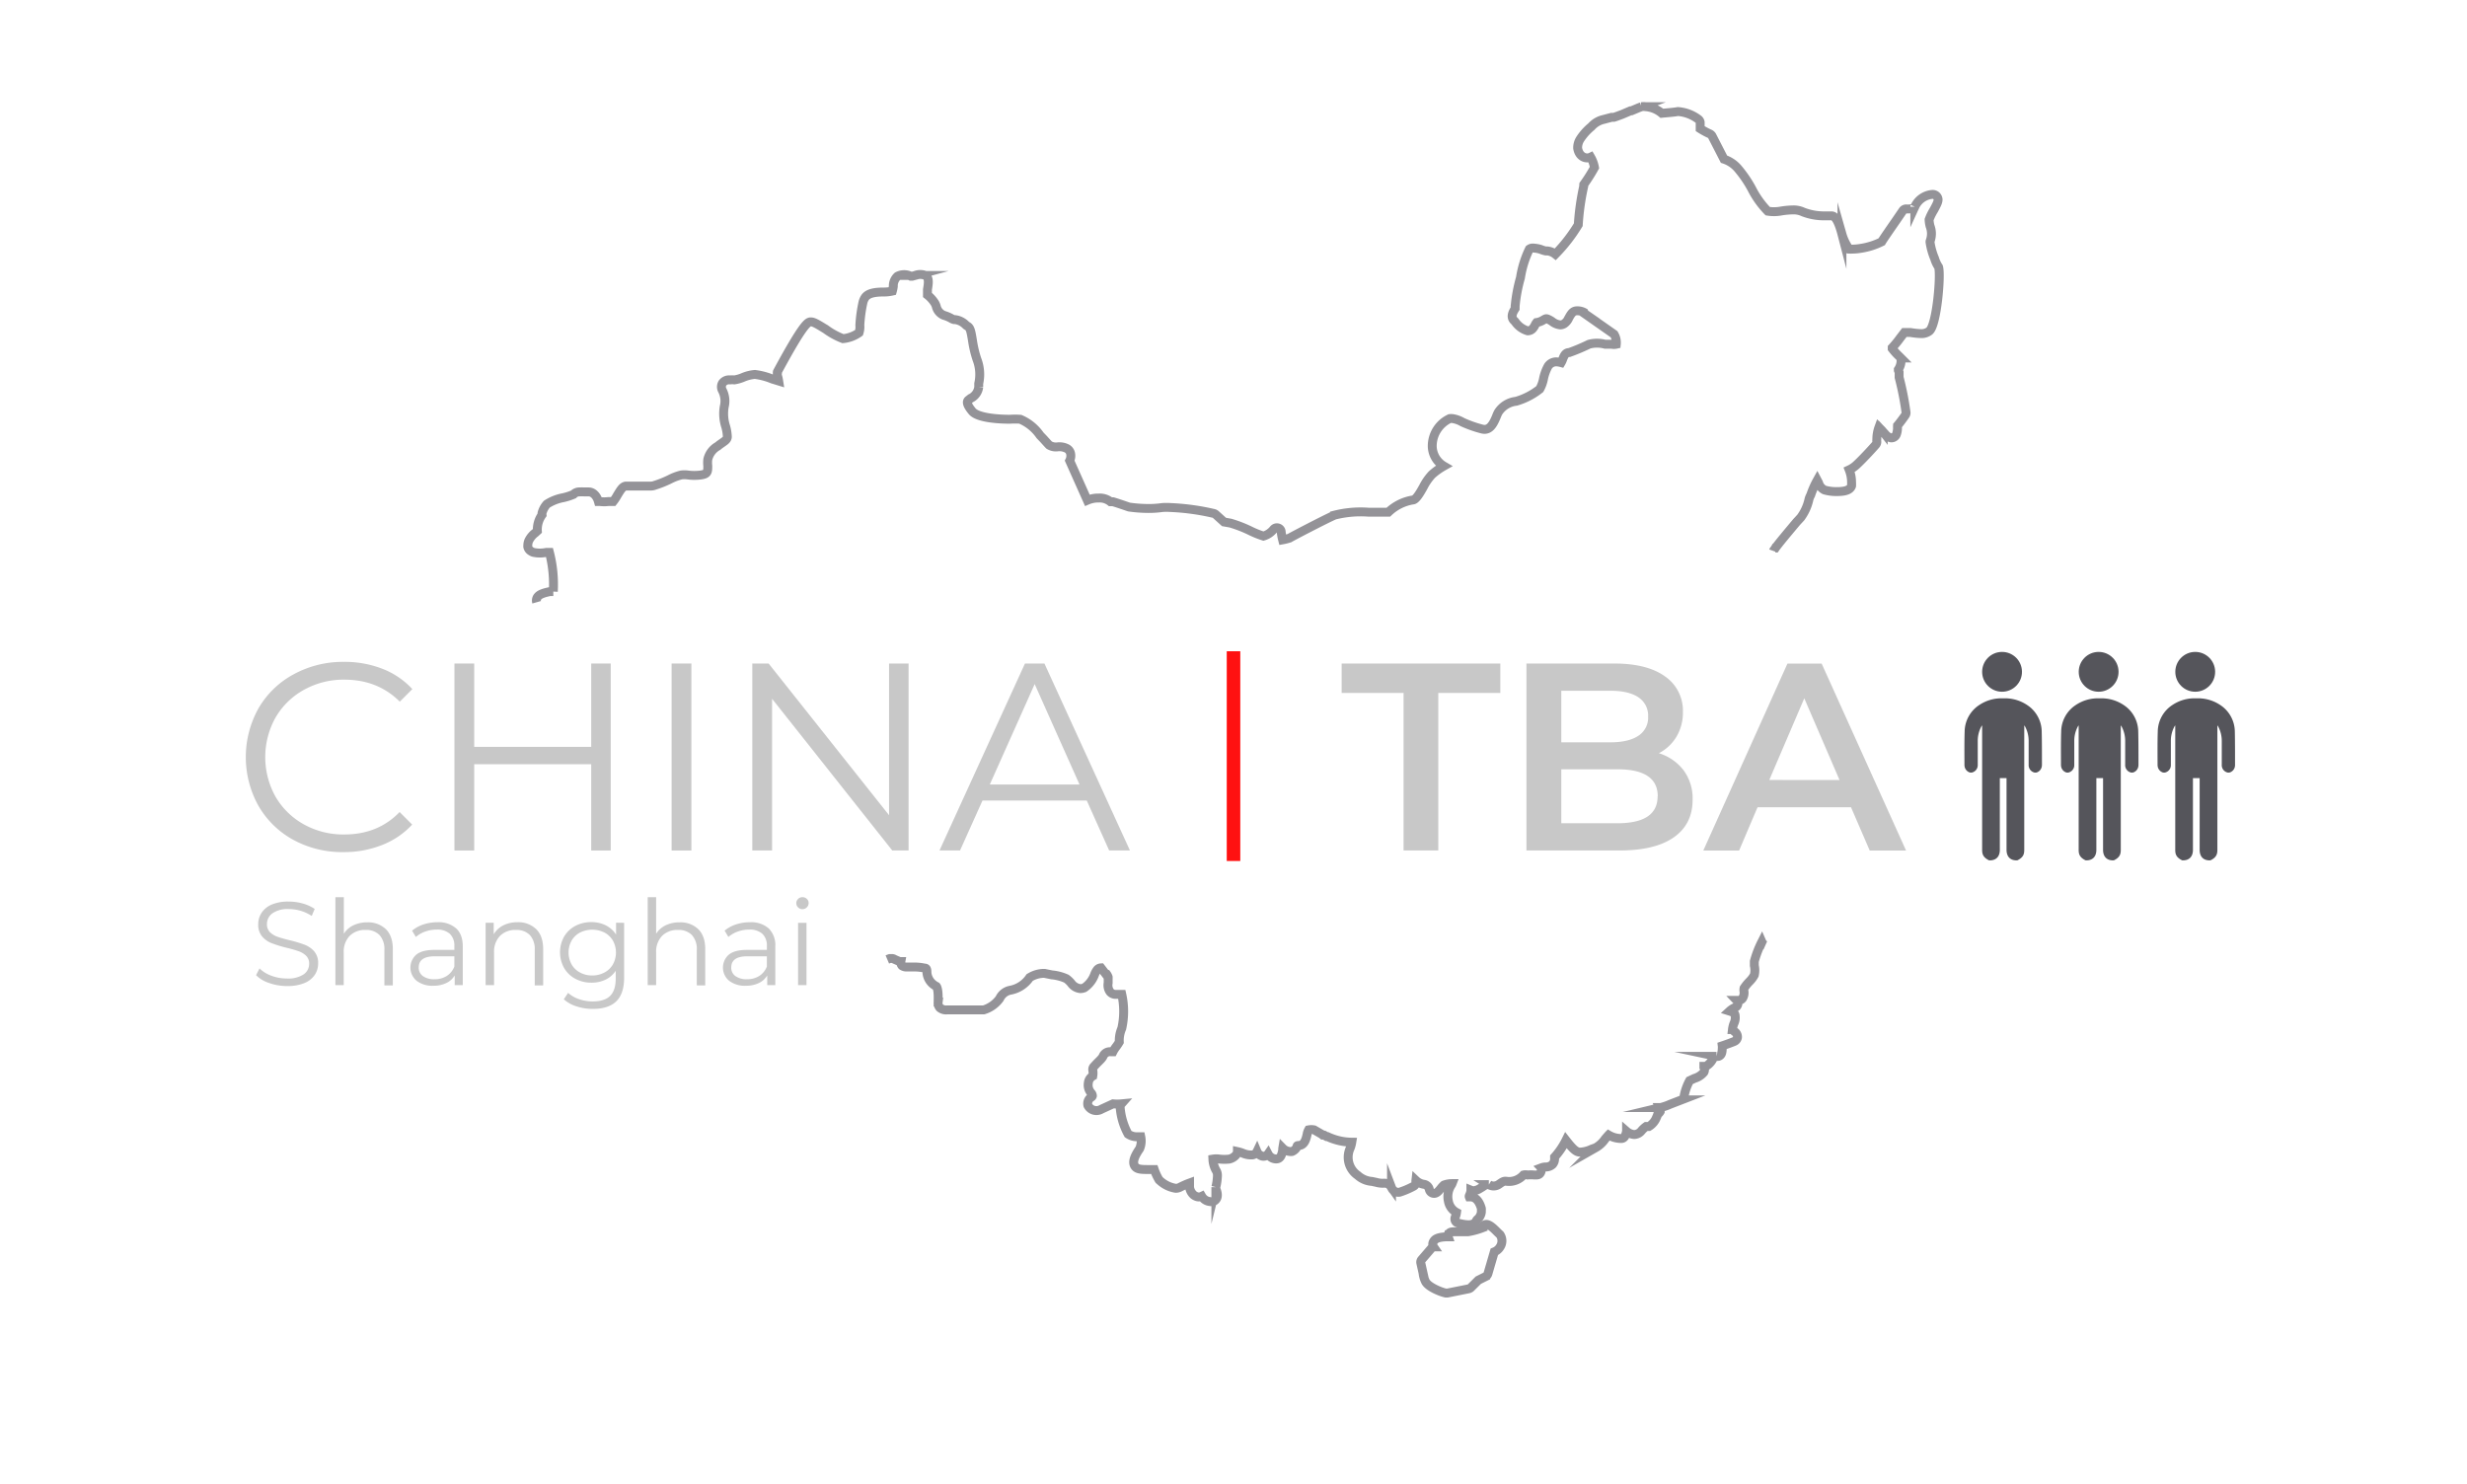 <svg xmlns="http://www.w3.org/2000/svg" viewBox="0 0 831.13 500.09"><defs><style>.cls-1{fill:#c8c8c8;}.cls-2,.cls-5{fill:none;}.cls-2{stroke:#949398;stroke-miterlimit:10;stroke-width:3px;}.cls-3{fill:#f11;}.cls-4{fill:#55555b;}</style></defs><title>China</title><g id="Calque_2" data-name="Calque 2"><g id="Calque_1-2" data-name="Calque 1"><path class="cls-1" d="M90.69,331.21a10.82,10.82,0,0,1-4.42-2.64l1.16-2.28a10.9,10.9,0,0,0,4,2.46,14.67,14.67,0,0,0,5.2.94,9.49,9.49,0,0,0,5.64-1.38,4.25,4.25,0,0,0,1.88-3.58,3.59,3.59,0,0,0-1-2.68,7,7,0,0,0-2.5-1.54,41.59,41.59,0,0,0-4.12-1.18,41,41,0,0,1-5-1.54,8.17,8.17,0,0,1-3.22-2.26A6,6,0,0,1,87,311.41a7,7,0,0,1,1.12-3.86,7.71,7.71,0,0,1,3.44-2.78,14.16,14.16,0,0,1,5.76-1,16.94,16.94,0,0,1,4.7.66,13.63,13.63,0,0,1,4,1.82l-1,2.36a14,14,0,0,0-3.76-1.74,14.26,14.26,0,0,0-3.92-.58,9.1,9.1,0,0,0-5.54,1.42,4.41,4.41,0,0,0-1.86,3.66,3.65,3.65,0,0,0,1,2.7,6.66,6.66,0,0,0,2.56,1.56c1,.36,2.41.76,4.14,1.18a43.34,43.34,0,0,1,5,1.5,8.22,8.22,0,0,1,3.22,2.24,5.94,5.94,0,0,1,1.32,4.06,6.88,6.88,0,0,1-1.14,3.86,7.68,7.68,0,0,1-3.5,2.76,14.62,14.62,0,0,1-5.8,1A17.92,17.92,0,0,1,90.69,331.21Z"/><path class="cls-1" d="M130,313.07q2.34,2.31,2.34,6.7V332h-2.84V320.05a7,7,0,0,0-1.64-5,6.18,6.18,0,0,0-4.68-1.72,7.21,7.21,0,0,0-5.38,2,7.64,7.64,0,0,0-2,5.58v11H113V302.29h2.84v12.32a7.75,7.75,0,0,1,3.2-2.84,10.59,10.59,0,0,1,4.68-1A8.61,8.61,0,0,1,130,313.07Z"/><path class="cls-1" d="M153.71,312.83q2.21,2.07,2.2,6.1v13h-2.72v-3.28a6.45,6.45,0,0,1-2.82,2.56,9.77,9.77,0,0,1-4.42.92,8.65,8.65,0,0,1-5.6-1.68,5.78,5.78,0,0,1-.14-8.76q1.93-1.64,6.18-1.64h6.68v-1.28a5.41,5.41,0,0,0-1.52-4.14,6.3,6.3,0,0,0-4.44-1.42,11.32,11.32,0,0,0-3.84.66,9.7,9.7,0,0,0-3.16,1.82l-1.28-2.12a11.65,11.65,0,0,1,3.84-2.1,15,15,0,0,1,4.72-.74A8.92,8.92,0,0,1,153.71,312.83Zm-3.2,16a6.52,6.52,0,0,0,2.56-3.18v-3.44h-6.6c-3.6,0-5.4,1.26-5.4,3.76a3.44,3.44,0,0,0,1.4,2.9,6.34,6.34,0,0,0,3.92,1.06A7.44,7.44,0,0,0,150.51,328.83Z"/><path class="cls-1" d="M180.65,313.07q2.34,2.31,2.34,6.7V332h-2.84V320.05a7,7,0,0,0-1.64-5,6.21,6.21,0,0,0-4.68-1.72,7.21,7.21,0,0,0-5.38,2,7.64,7.64,0,0,0-2,5.58v11h-2.84v-21h2.72v3.88a7.86,7.86,0,0,1,3.22-3,10.36,10.36,0,0,1,4.78-1.06A8.61,8.61,0,0,1,180.65,313.07Z"/><path class="cls-1" d="M210.27,310.93v18.48c0,3.58-.88,6.22-2.62,7.94s-4.38,2.58-7.9,2.58a17.42,17.42,0,0,1-5.54-.86,11.21,11.21,0,0,1-4.26-2.38l1.44-2.16a10.56,10.56,0,0,0,3.7,2.12,13.71,13.71,0,0,0,4.58.76q4,0,5.88-1.86c1.25-1.24,1.88-3.16,1.88-5.78v-2.68a8.53,8.53,0,0,1-3.46,3,10.63,10.63,0,0,1-4.74,1,11.12,11.12,0,0,1-5.38-1.3,9.51,9.51,0,0,1-3.8-3.64,10.83,10.83,0,0,1,0-10.58,9.63,9.63,0,0,1,3.78-3.6,11.33,11.33,0,0,1,5.4-1.28,10.69,10.69,0,0,1,4.84,1.08,8.72,8.72,0,0,1,3.48,3.12v-4Zm-6.64,16.74a7.06,7.06,0,0,0,2.86-2.74,8.31,8.31,0,0,0,0-8,7.22,7.22,0,0,0-2.84-2.72,9.23,9.23,0,0,0-8.24,0,7,7,0,0,0-2.84,2.72,8.35,8.35,0,0,0,0,8,7,7,0,0,0,2.84,2.74,8.42,8.42,0,0,0,4.1,1A8.56,8.56,0,0,0,203.63,327.67Z"/><path class="cls-1" d="M235.25,313.07q2.34,2.31,2.34,6.7V332h-2.84V320.05a7,7,0,0,0-1.64-5,6.21,6.21,0,0,0-4.68-1.72,7.21,7.21,0,0,0-5.38,2,7.64,7.64,0,0,0-2,5.58v11h-2.84V302.29h2.84v12.32a7.75,7.75,0,0,1,3.2-2.84,10.59,10.59,0,0,1,4.68-1A8.61,8.61,0,0,1,235.25,313.07Z"/><path class="cls-1" d="M259,312.83a8,8,0,0,1,2.2,6.1v13h-2.72v-3.28a6.45,6.45,0,0,1-2.82,2.56,9.8,9.8,0,0,1-4.42.92,8.64,8.64,0,0,1-5.6-1.68,5.78,5.78,0,0,1-.14-8.76q1.94-1.64,6.18-1.64h6.68v-1.28a5.41,5.41,0,0,0-1.52-4.14,6.33,6.33,0,0,0-4.44-1.42,11.23,11.23,0,0,0-3.84.66,9.7,9.7,0,0,0-3.16,1.82l-1.28-2.12a11.45,11.45,0,0,1,3.84-2.1,15,15,0,0,1,4.72-.74A8.94,8.94,0,0,1,259,312.83Zm-3.2,16a6.58,6.58,0,0,0,2.56-3.18v-3.44h-6.6c-3.6,0-5.4,1.26-5.4,3.76a3.41,3.41,0,0,0,1.4,2.9,6.34,6.34,0,0,0,3.92,1.06A7.44,7.44,0,0,0,255.79,328.83Z"/><path class="cls-1" d="M268.87,305.73a2,2,0,0,1-.6-1.44,1.92,1.92,0,0,1,.6-1.4,2,2,0,0,1,1.48-.6,2.09,2.09,0,0,1,1.48.58,1.86,1.86,0,0,1,.6,1.38,2.09,2.09,0,0,1-3.56,1.48Zm0,5.2h2.84v21h-2.84Z"/><path class="cls-2" d="M500.73,412.54a1.68,1.68,0,0,0-1.24.65,1.34,1.34,0,0,0,0,.49,25.4,25.4,0,0,1-4.92,1.34h-4.16c-1.4,0-2.05,0-2.53,1a1.05,1.05,0,0,0,0,.7h0c-4.16,0-4.7,1.2-4.91,1.57a1.61,1.61,0,0,0,0,1.83h-.32L479,424.36a1.31,1.31,0,0,0-.32,1.24l.75,3.37a8.43,8.43,0,0,0,.76,2.7c.76,1.84,5.05,3.62,6.87,4h.59l7.1-1.42a1.62,1.62,0,0,0,.75-.38l2.53-2.52,2.48-1.25a1.57,1.57,0,0,0,.76-.92l2.16-7.39a4,4,0,0,0,1.89-1.57,3.71,3.71,0,0,0,0-4.27C504.18,415,502.24,412.54,500.73,412.54Z"/><path class="cls-2" d="M180.79,202.92a2.15,2.15,0,0,1,0-1.18,1.87,1.87,0,0,1,.4-.73c.7-.85,2.16-1.28,4.08-1.69h1.14a43.12,43.12,0,0,0-1.3-13.19H184a10.66,10.66,0,0,1-4.21,0,2.65,2.65,0,0,1-.84-.38,2.3,2.3,0,0,1-1.13-1.45,1.63,1.63,0,0,1,0-.54,3.84,3.84,0,0,1,.54-2,7.44,7.44,0,0,1,.84-1.18,6.53,6.53,0,0,1,1.08-1l.76-.7a8.43,8.43,0,0,1,1.57-5.41,3,3,0,0,1,0-.6,7.34,7.34,0,0,1,1.62-3,15.1,15.1,0,0,1,5.4-2.16,19.49,19.49,0,0,0,3.57-1.13,2.75,2.75,0,0,1,2.1-.84,11.85,11.85,0,0,1,1.46,0h1.56c1.46,0,2.75,1.3,3.29,3.24h.49a11.81,11.81,0,0,0,2.91,0h1.57a15.58,15.58,0,0,0,1.45-2.21c1.14-1.84,1.79-3,3-3h8.11a3.87,3.87,0,0,0,1.5-.27,35.1,35.1,0,0,0,5-2,17.67,17.67,0,0,1,3.84-1.46,7.85,7.85,0,0,1,2.27,0,16.44,16.44,0,0,0,4.32,0c2.38-.32,2.38-1.08,2.38-3.07a9.75,9.75,0,0,1,0-2.16,6.9,6.9,0,0,1,3.37-4.49l.6-.49.84-.59c1-.7,1.78-1.18,1.78-2.1a14.81,14.81,0,0,0-.54-3.37A14,14,0,0,1,244,137a7.8,7.8,0,0,0-.6-5.39,2.49,2.49,0,0,1,0-2.53A2.8,2.8,0,0,1,246,128a5.47,5.47,0,0,1,1.4,0,12.43,12.43,0,0,0,2.93-.84,12.85,12.85,0,0,1,4-1,23.08,23.08,0,0,1,5.89,1.56l2.12.65a13.63,13.63,0,0,0-.44-1.89,1.18,1.18,0,0,1,0-.59,1.22,1.22,0,0,1,0-.6c9.08-16.84,10.38-16.84,11.29-16.84s2.05.65,5.06,2.52A24.06,24.06,0,0,0,284,114.1a11.18,11.18,0,0,0,5.41-2,6.35,6.35,0,0,0,.27-2.53,47.58,47.58,0,0,1,1.07-7.78,5.24,5.24,0,0,1,.6-1.4c1-1.68,3.62-2,6.37-2a12.5,12.5,0,0,0,2.92-.32,10,10,0,0,0,.32-1.63,4.33,4.33,0,0,1,1.41-3.36,4.86,4.86,0,0,1,4.48,0h.44l1-.27a4.83,4.83,0,0,1,3.51,0c1.3.84,1,2.64.66,4.75v1.82a10.91,10.91,0,0,1,2.52,2.81,5,5,0,0,1,.48,1.19,4.24,4.24,0,0,0,2.53,2.86,11.71,11.71,0,0,1,2.42,1,3.54,3.54,0,0,0,1,.44h.32a6.17,6.17,0,0,1,3.56,1.72,2.37,2.37,0,0,0,.65.49c1,.59,1.19,1.89,1.69,4.86a36.2,36.2,0,0,0,1.5,6.33,14.09,14.09,0,0,1,.6,8.15v1.18a4.87,4.87,0,0,1-2.37,3.62l-.33.16-.84.66c-.49.49-.54,1.45,1.34,3.72s9,2.69,12.7,2.69a25.55,25.55,0,0,1,3.5,0,15.36,15.36,0,0,1,6.65,5.41l1.14,1.19c.84.92,1.51,1.68,1.94,2.11a4.42,4.42,0,0,0,2.91.58,5.56,5.56,0,0,1,3.13.6,2.53,2.53,0,0,1,1.19,1.69,3.7,3.7,0,0,1-.32,2.38l5.95,13.34a9.08,9.08,0,0,1,3.37-.75h.43a5.78,5.78,0,0,1,4,1.24h.84c1.78.53,4.11,1.35,5.41,1.79a47.44,47.44,0,0,0,6.52.48,32.23,32.23,0,0,0,4.71-.32,21,21,0,0,1,2.75,0,78.8,78.8,0,0,1,14.57,2,1.63,1.63,0,0,1,.65.34l2.8,2.53,2.16.38a43,43,0,0,1,6.91,2.7,31.84,31.84,0,0,0,4.21,1.68,6.88,6.88,0,0,0,3.45-2.32,1.45,1.45,0,0,1,2.05-.12,1.42,1.42,0,0,1,.48,1,18.86,18.86,0,0,0,.49,2.7,16.78,16.78,0,0,0,2.32-.59c.27-.22,11.72-6.21,15.16-7.73a35.88,35.88,0,0,1,11.4-1h6.74a15.49,15.49,0,0,1,8.21-4.11c1.08,0,2.53-2.52,3.56-4.37a18.22,18.22,0,0,1,2.92-4.21,22.89,22.89,0,0,1,4-2.85,7.9,7.9,0,0,1-3.89-7.36,10.2,10.2,0,0,1,5.89-8.64,3.93,3.93,0,0,1,.84,0h.06a9.38,9.38,0,0,1,3.37,1.2,39.68,39.68,0,0,0,6.54,2.31c2.59.71,3.83-1.61,4.92-4.26a9.39,9.39,0,0,1,.64-1.41,8.23,8.23,0,0,1,6-3.67,23.27,23.27,0,0,0,7.95-4.11,11.67,11.67,0,0,0,1.29-3.66,15.07,15.07,0,0,1,1.52-4.06,3.29,3.29,0,0,1,2.74-1.45,7.67,7.67,0,0,1,1.65.26,5.68,5.68,0,0,0,.53-1.18c.48-1.19.92-2.22,2.22-2.22a64.35,64.35,0,0,0,6.64-2.8,10.52,10.52,0,0,1,5.4,0h2.17a3.69,3.69,0,0,0,1.62,0,5.45,5.45,0,0,0-.76-3.37l-9.56-6.7a1.55,1.55,0,0,1-.54-.65,4.78,4.78,0,0,0-2.38-.54c-1.34,0-1.94.92-2.75,2.38a4.41,4.41,0,0,1-1.62,2,2.56,2.56,0,0,1-1.24.37,5.34,5.34,0,0,1-2.82-1.18,8.37,8.37,0,0,0-1.56-.84c-.48-.16-.7,0-1.35.37a5.79,5.79,0,0,1-2.27.85,3.68,3.68,0,0,0-.48.75,5.72,5.72,0,0,1-.85,1.32,2.27,2.27,0,0,1-1.68.73,7.82,7.82,0,0,1-4.1-2.9,2.58,2.58,0,0,0-.54-.6c-1.25-1.3-.22-3,.42-4v-.49a.61.61,0,0,0,0-.27,51.35,51.35,0,0,1,1.79-9.61,34.12,34.12,0,0,1,3-9.67,1.87,1.87,0,0,1,.75-.33,2.43,2.43,0,0,1,.85,0A10,10,0,0,1,519,84a9.66,9.66,0,0,0,1.73.55h.6A5.22,5.22,0,0,1,524,85.66a53.84,53.84,0,0,0,7.72-9.94,82.67,82.67,0,0,1,1.84-13,2.44,2.44,0,0,1,0-.54q2-2.78,3.62-5.73a10.68,10.68,0,0,0-1.29-3.51c-1.57.75-3.9-.06-4.38-3a5.4,5.4,0,0,1,.85-3.07,18.49,18.49,0,0,1,3.78-4.21,7.76,7.76,0,0,1,4.16-2.43l1.19-.32,1.45-.38h.75c.93-.27,1.85-.65,2.82-1l2.81-1.2h.32l2.38-1,1-.38a5.1,5.1,0,0,1,1.46,0,9.64,9.64,0,0,1,5.4,2.22c1.08-.11,4.11-.33,5.4-.59a13,13,0,0,1,6.8,2.53,1.67,1.67,0,0,1,.71,1.08v2.16A25.07,25.07,0,0,0,576,45.09a1.69,1.69,0,0,1,.76.66l4.05,7.88a10.43,10.43,0,0,1,4.64,3.08,40.07,40.07,0,0,1,4.7,6.86,30.69,30.69,0,0,0,5.4,7.58,12.93,12.93,0,0,0,4.21,0,27.05,27.05,0,0,1,4.21-.42,7.56,7.56,0,0,1,3.51.7,19.6,19.6,0,0,0,6.85,1.3h2.7c.66,0,2,.32,3.52,6.15A16.32,16.32,0,0,0,623,83.94a10.84,10.84,0,0,0,1.14,0,18.7,18.7,0,0,0,2.8-.27,23.51,23.51,0,0,0,7-2.22c.42-.75,3-4.47,4.91-7.23L641.05,71a1.35,1.35,0,0,1,1.35-.59h.38c1,0,2.32-.22,2.32-.75a7.14,7.14,0,0,1,5.9-4.16,1.83,1.83,0,0,1,1.94,1.72c0,.85-.49,1.78-1.46,3.57A18.05,18.05,0,0,0,649.91,74a10.26,10.26,0,0,0,.33,2.2,7.12,7.12,0,0,1,0,5.06,1,1,0,0,0,0,.43,22.61,22.61,0,0,0,1.52,5.4,10.39,10.39,0,0,0,1.34,2.86c.85,2.65-.6,19.66-3.13,21.61a4.33,4.33,0,0,1-2.86.84,24.44,24.44,0,0,1-3.52-.38h-2l-1.46,1.9a34.1,34.1,0,0,1-2.64,3.23v.32a20.75,20.75,0,0,0,2.36,2.6l.54.54a5.36,5.36,0,0,1-.84,3.89v.26l.26.65v1.73a100.7,100.7,0,0,1,2.33,11.79,1.4,1.4,0,0,1-.27,1c-.27.43-1.84,2.59-2.6,3.45a7.22,7.22,0,0,0,0,.93,6.5,6.5,0,0,1-.36,2,1.83,1.83,0,0,1-1.79,1.23,3.35,3.35,0,0,1-2-1.28l-.66-.71a9.54,9.54,0,0,0-1-1.09L633,144a11.81,11.81,0,0,0-.7,4.16,2.06,2.06,0,0,0,0,.7,1.41,1.41,0,0,1-.38,1c-.1.16-3.84,4.32-6.33,6.64a9.28,9.28,0,0,1-2.6,1.79,11.48,11.48,0,0,1,.8,4.37,2,2,0,0,1,0,.6,1.35,1.35,0,0,1,0,.49c-.48,1.29-2,1.88-4.91,1.88a14.28,14.28,0,0,1-4.21-.54,3.84,3.84,0,0,1-2-2.43l-.44-.84a29.84,29.84,0,0,0-2.21,5,5.66,5.66,0,0,0-.65,1.73,16.1,16.1,0,0,1-2.7,5.83l-1.4,1.51-1,1.19c-2.11,2.53-4.81,5.73-6.16,7.58a4,4,0,0,1-.37.54,1.25,1.25,0,0,0-.27.44"/><path class="cls-2" d="M298.94,323.28c.28-.12.57-.23.86-.33h.84a2.14,2.14,0,0,1,.8.32l1.62.7h.44a1.69,1.69,0,0,0,.38,1.4,2.71,2.71,0,0,0,1.77.44h2.16a16.9,16.9,0,0,1,3.68.37c.69,0,.8.43.8,1.62a5.7,5.7,0,0,0,1,2.69,5.92,5.92,0,0,0,2.18,1.85s.7.71.59,4.49v.8a2.45,2.45,0,0,0,.54,1.88,3.26,3.26,0,0,0,2.43.76h12.35a10.29,10.29,0,0,0,5.4-3.82,5,5,0,0,1,3.63-2.82,10.09,10.09,0,0,0,6.48-4.26,9.33,9.33,0,0,1,4.59-1.41h.42l2.44.5a15.42,15.42,0,0,1,4.91,1.28,8.67,8.67,0,0,1,1.62,1.52A4.34,4.34,0,0,0,364,333.1a4,4,0,0,0,1.29-.27,9.21,9.21,0,0,0,3.52-4.59,5.82,5.82,0,0,1,.7-1.3,1.74,1.74,0,0,1,1.41-.84l1.62,2.1a.61.61,0,0,1,.27,0,4,4,0,0,1,.53,1,1.82,1.82,0,0,1,0,.33,1.71,1.71,0,0,1,0,.32v1.35a3.79,3.79,0,0,0,.65,3,2.5,2.5,0,0,0,2,.84h1.94a26.33,26.33,0,0,1,0,11.45,10.21,10.21,0,0,0-.84,4.6,16.65,16.65,0,0,1-1,1.51,10.67,10.67,0,0,0-1.14,1.77h-.7a2.52,2.52,0,0,0-2.53,1.3c-.36,1-1.51,1.84-2.68,3.13l-.5.54a1.4,1.4,0,0,0-.38,1.2,6,6,0,0,1,0,2,3,3,0,0,0-1.51,2.39,4,4,0,0,0,1,3.37,1.47,1.47,0,0,1,.38.92.65.65,0,0,1-.33.43,2.54,2.54,0,0,0-1.19,2.81,3.24,3.24,0,0,0,4.38,1.36l.22-.12,3.88-1.78a14.66,14.66,0,0,0,2.81,0,1.68,1.68,0,0,0-.42,1.19,22.29,22.29,0,0,0,2.68,9,5.37,5.37,0,0,0,2.71.9h1.56a6.87,6.87,0,0,1-.37,4c-1.13,1.68-3,4.53-1.41,6.2.76.76,2,.84,4.16.84h2.16a18.3,18.3,0,0,0,1.51,3.31.76.76,0,0,0,.33.38,10.2,10.2,0,0,0,5.4,2.64,3,3,0,0,0,1.35-.32,28.53,28.53,0,0,1,3.3-1.46V400a4.24,4.24,0,0,0,1.4,2.64,3.17,3.17,0,0,0,.76.43,2.29,2.29,0,0,0,1.95,0,3.56,3.56,0,0,0,2.75,1.77,2.51,2.51,0,0,0,1.09,0c2.26-1,1.24-3.5.91-4.32v-.54a19,19,0,0,0,.53-3.76,3.24,3.24,0,0,0-.53-2,8.51,8.51,0,0,1-1-3.68,7,7,0,0,1,2.32,0,15.08,15.08,0,0,0,3.15,0,4.14,4.14,0,0,0,2.8-2.1V388a11.17,11.17,0,0,1,1.89.58,7,7,0,0,0,3.13.55,2,2,0,0,0,1.57-1.13,2.6,2.6,0,0,0,1.4,1.4,1.85,1.85,0,0,0,2.33-.6,3.1,3.1,0,0,0,2.52,1.68H430c1.62,0,1.94-1.94,2.16-3.08a1.57,1.57,0,0,1,0-.53,3.69,3.69,0,0,0,2.26,1.09,2,2,0,0,0,.92,0,3.44,3.44,0,0,0,1.63-1.52c0-.44,0-.44.54-.49,2,0,2.52-2.27,2.86-3.78a4.39,4.39,0,0,1,.51-1.49,4.75,4.75,0,0,1,1.84,0l2.53,1.46.42.33h.44l.84.48h.26a19.62,19.62,0,0,0,8.21,1.89,10,10,0,0,1-.54,2,7.36,7.36,0,0,0,2.53,9.17,8,8,0,0,0,4.81,2.05l1.4.3a8.23,8.23,0,0,0,2.32.32,3.73,3.73,0,0,1,2.1.38l.76,1.07a2.48,2.48,0,0,0,2.7,1.57,26.87,26.87,0,0,0,4.71-2,1.48,1.48,0,0,0,.8-1.45,2.44,2.44,0,0,1,0-.54,5,5,0,0,0,2.59,1.3,2.25,2.25,0,0,1,1.9,1.56,1.68,1.68,0,0,0,1.61,1.52c.91,0,1.51-.7,2.27-1.63a8.11,8.11,0,0,1,1.09-1.18,7.91,7.91,0,0,1,2.64-.49h.1a2.3,2.3,0,0,1-.26.49,7,7,0,0,0-1,5.39,5.37,5.37,0,0,0,2.75,3.84,6.07,6.07,0,0,1-.42,1.57,1.49,1.49,0,0,0,0,1.24,1.36,1.36,0,0,0,.92.76,14.25,14.25,0,0,0,3.5.59c1.73,0,2.43-.75,2.7-1.4a1.44,1.44,0,0,1,.49-.55,3.88,3.88,0,0,0,1.18-2.31v-.59a2.43,2.43,0,0,0,0-.66c-.92-3.19-2.48-3.88-3.66-3.88H495a.5.5,0,0,1,0-.38,6.64,6.64,0,0,0,.54-1.63V401a2.42,2.42,0,0,0,1.83,0,3.22,3.22,0,0,0,1-.43l1-.6c.93-.64,1.25-.84,1.84-.84h.38a3.07,3.07,0,0,0,3.25,0l.48-.33c1.18-.8,1.45-.91,2.52-.75a6.47,6.47,0,0,0,5.42-2.16,2.59,2.59,0,0,1,.68-.09,2.52,2.52,0,0,1,.67.09,11.76,11.76,0,0,1,2.22,0h.7c.48,0,1.73,0,1.78-2.11v-.32a4.19,4.19,0,0,1,1.4-.27,3.28,3.28,0,0,0,2.33-.85,2.83,2.83,0,0,0,.69-2.16v-.32a25.1,25.1,0,0,0,3.85-5.67c2.16,2.76,3.36,4,4.69,4a10.28,10.28,0,0,0,3.95-1l1.35-.48a9.6,9.6,0,0,0,3.23-3l1.13-1.29a8.38,8.38,0,0,0,4.28,1.18c1.29,0,1.56-1.56,1.78-2.42a4.45,4.45,0,0,0,2.59,1.08,3.23,3.23,0,0,0,2.33-1.14,8.08,8.08,0,0,1,1.68-1.57h.92a6.2,6.2,0,0,0,2.59-3.12,5.39,5.39,0,0,0,.38-1,2.82,2.82,0,0,0,.84-.91,3.5,3.5,0,0,0-.27-1.35h.38a18.26,18.26,0,0,0,3.29-1.13l3.78-1.46a1.56,1.56,0,0,0,.84-1.09,18.12,18.12,0,0,1,1.89-5.39l1.63-.76a6.44,6.44,0,0,0,3.18-2.06,1.79,1.79,0,0,0,0-1.68v-.32h.66a6.25,6.25,0,0,0,2.74-3.37h.85a1.65,1.65,0,0,0,.7,0c1.13-.38,1.19-1.57,1.23-2.53a4.35,4.35,0,0,0,0-1c1.15-.38,3.52-1.24,4.21-1.56a1.79,1.79,0,0,0,.92-1.25,2.12,2.12,0,0,0-1-2q-.36-.33-.69-.69a8.66,8.66,0,0,1,.48-2,4.47,4.47,0,0,0,.43-2.64c0-1-1.18-1.35-1.88-1.57a6.64,6.64,0,0,1,1.93-1.24,1.55,1.55,0,0,0,.85-1.08,1.48,1.48,0,0,0-.38-1.3h.65a1.62,1.62,0,0,0,1.29-.64,3.56,3.56,0,0,0,.54-2.27,3,3,0,0,1,0-1.19,14.65,14.65,0,0,1,1.9-2.33,8.89,8.89,0,0,0,1.56-2.1,7.16,7.16,0,0,0,0-3.19v-1.4a34.36,34.36,0,0,1,2.53-6.59,2.32,2.32,0,0,0,1.18,1.19"/><rect class="cls-3" x="413.29" y="219.43" width="4.56" height="70.67"/><path class="cls-1" d="M98.87,283a30.33,30.33,0,0,1-11.79-11.48,33.73,33.73,0,0,1,0-32.85,30.24,30.24,0,0,1,11.84-11.47A34.64,34.64,0,0,1,115.84,223a35.05,35.05,0,0,1,13,2.34,26.86,26.86,0,0,1,10.08,6.84l-4.23,4.23Q127.27,229,116,229a27.38,27.38,0,0,0-13.59,3.42,25,25,0,0,0-9.59,9.36,27.37,27.37,0,0,0,0,26.64,25,25,0,0,0,9.59,9.36A27.38,27.38,0,0,0,116,281.16q11.34,0,18.63-7.56l4.23,4.23a27.25,27.25,0,0,1-10.13,6.88,34.79,34.79,0,0,1-13,2.39A34.4,34.4,0,0,1,98.87,283Z"/><path class="cls-1" d="M205.75,223.56v63h-6.57V257.49H159.76v29.07H153.1v-63h6.66v28.08h39.42V223.56Z"/><path class="cls-1" d="M226.27,223.56h6.66v63h-6.66Z"/><path class="cls-1" d="M306.1,223.56v63h-5.49l-40.5-51.12v51.12h-6.66v-63h5.49l40.59,51.12V223.56Z"/><path class="cls-1" d="M366.13,269.73H331l-7.57,16.83h-6.92l28.8-63h6.56l28.81,63h-7Zm-2.44-5.4-15.11-33.84-15.12,33.84Z"/><path class="cls-1" d="M472.86,233.46H452v-9.9h53.46v9.9H484.56v53.1h-11.7Z"/><path class="cls-1" d="M567.18,259.51a15.92,15.92,0,0,1,3.06,9.95q0,8.19-6.3,12.64t-18.36,4.46H514.26v-63h29.52q11.16,0,17.19,4.36a14,14,0,0,1,6,12,15.78,15.78,0,0,1-2.16,8.28,14.79,14.79,0,0,1-5.94,5.58A16.62,16.62,0,0,1,567.18,259.51ZM526,232.74v17.37h16.56q6.12,0,9.41-2.21a7.25,7.25,0,0,0,3.28-6.43,7.35,7.35,0,0,0-3.28-6.53q-3.28-2.2-9.41-2.2Zm32.49,35.55q0-9.09-13.59-9.09H526v18.18h18.9Q558.45,277.38,558.45,268.29Z"/><path class="cls-1" d="M623.61,272h-31.5l-6.21,14.58H573.84l28.35-63h11.52l28.44,63H629.91Zm-3.87-9.18-11.88-27.54L596.07,262.8Z"/><path class="cls-4" d="M676,262.17v24.17c0,2.33,1.31,3.66,3.63,3.54,2.43-1.16,2.34-2.59,2.34-4V244.38c.18.27.26.38.33.51a10.22,10.22,0,0,1,1.15,4.72v8.07a2.54,2.54,0,0,0,2,2.62,1.71,1.71,0,0,0,.81-.07,2.56,2.56,0,0,0,1.59-1.83,3.63,3.63,0,0,0,.08-.73v-.9c0-3.46,0-6.93-.08-10.39a10.84,10.84,0,0,0-4.9-8.83,13.42,13.42,0,0,0-7.47-2.27h-1.22a13.42,13.42,0,0,0-7.46,2.27,10.84,10.84,0,0,0-4.91,8.83c-.11,3.46-.08,6.93-.07,10.39v.9a3.63,3.63,0,0,0,.08.73,2.59,2.59,0,0,0,1.59,1.83,1.71,1.71,0,0,0,.81.07,2.55,2.55,0,0,0,2-2.62v-8.07a10.22,10.22,0,0,1,1.15-4.72c.07-.13.16-.24.33-.51v41.5c0,1.4-.09,2.83,2.34,4,2.3.11,3.62-1.21,3.62-3.54V262.17Z"/><circle class="cls-4" cx="674.49" cy="226.36" r="6.71"/><path class="cls-4" d="M708.52,262.17v24.17c0,2.33,1.31,3.66,3.63,3.54,2.43-1.16,2.34-2.59,2.34-4V244.38c.17.27.26.38.33.51a10.22,10.22,0,0,1,1.15,4.72v8.07a2.54,2.54,0,0,0,2,2.62,1.71,1.71,0,0,0,.81-.07,2.56,2.56,0,0,0,1.59-1.83,3.63,3.63,0,0,0,.08-.73v-.9c0-3.46,0-6.93-.08-10.39a10.84,10.84,0,0,0-4.9-8.83,13.42,13.42,0,0,0-7.47-2.27h-1.22a13.39,13.39,0,0,0-7.46,2.27,10.84,10.84,0,0,0-4.91,8.83c-.11,3.46-.08,6.93-.07,10.39v.9a3.63,3.63,0,0,0,.08.73,2.59,2.59,0,0,0,1.59,1.83,1.71,1.71,0,0,0,.81.07,2.55,2.55,0,0,0,2-2.62v-8.07a10.22,10.22,0,0,1,1.15-4.72c.07-.13.16-.24.33-.51v41.5c0,1.4-.09,2.83,2.34,4,2.3.11,3.62-1.21,3.62-3.54V262.17Z"/><circle class="cls-4" cx="707.03" cy="226.36" r="6.71"/><path class="cls-4" d="M741.06,262.17v24.17c0,2.33,1.31,3.66,3.63,3.54,2.43-1.16,2.34-2.59,2.34-4V244.38c.17.27.26.38.33.51a10.22,10.22,0,0,1,1.15,4.72v8.07a2.54,2.54,0,0,0,2,2.62,1.71,1.71,0,0,0,.81-.07,2.56,2.56,0,0,0,1.59-1.83,3,3,0,0,0,.07-.73v-.9c0-3.46,0-6.93-.07-10.39a10.84,10.84,0,0,0-4.9-8.83,13.42,13.42,0,0,0-7.47-2.27h-1.22a13.37,13.37,0,0,0-7.46,2.27,10.84,10.84,0,0,0-4.91,8.83c-.11,3.46-.08,6.93-.07,10.39v.9a3.63,3.63,0,0,0,.08.73,2.59,2.59,0,0,0,1.59,1.83,1.71,1.71,0,0,0,.81.07,2.55,2.55,0,0,0,2-2.62v-8.07a10.22,10.22,0,0,1,1.15-4.72c.07-.13.16-.24.33-.51v41.5c0,1.4-.1,2.83,2.34,4,2.3.11,3.62-1.21,3.62-3.54V262.17Z"/><circle class="cls-4" cx="739.57" cy="226.36" r="6.71"/><rect class="cls-5" width="831.13" height="500.09"/></g></g></svg>
